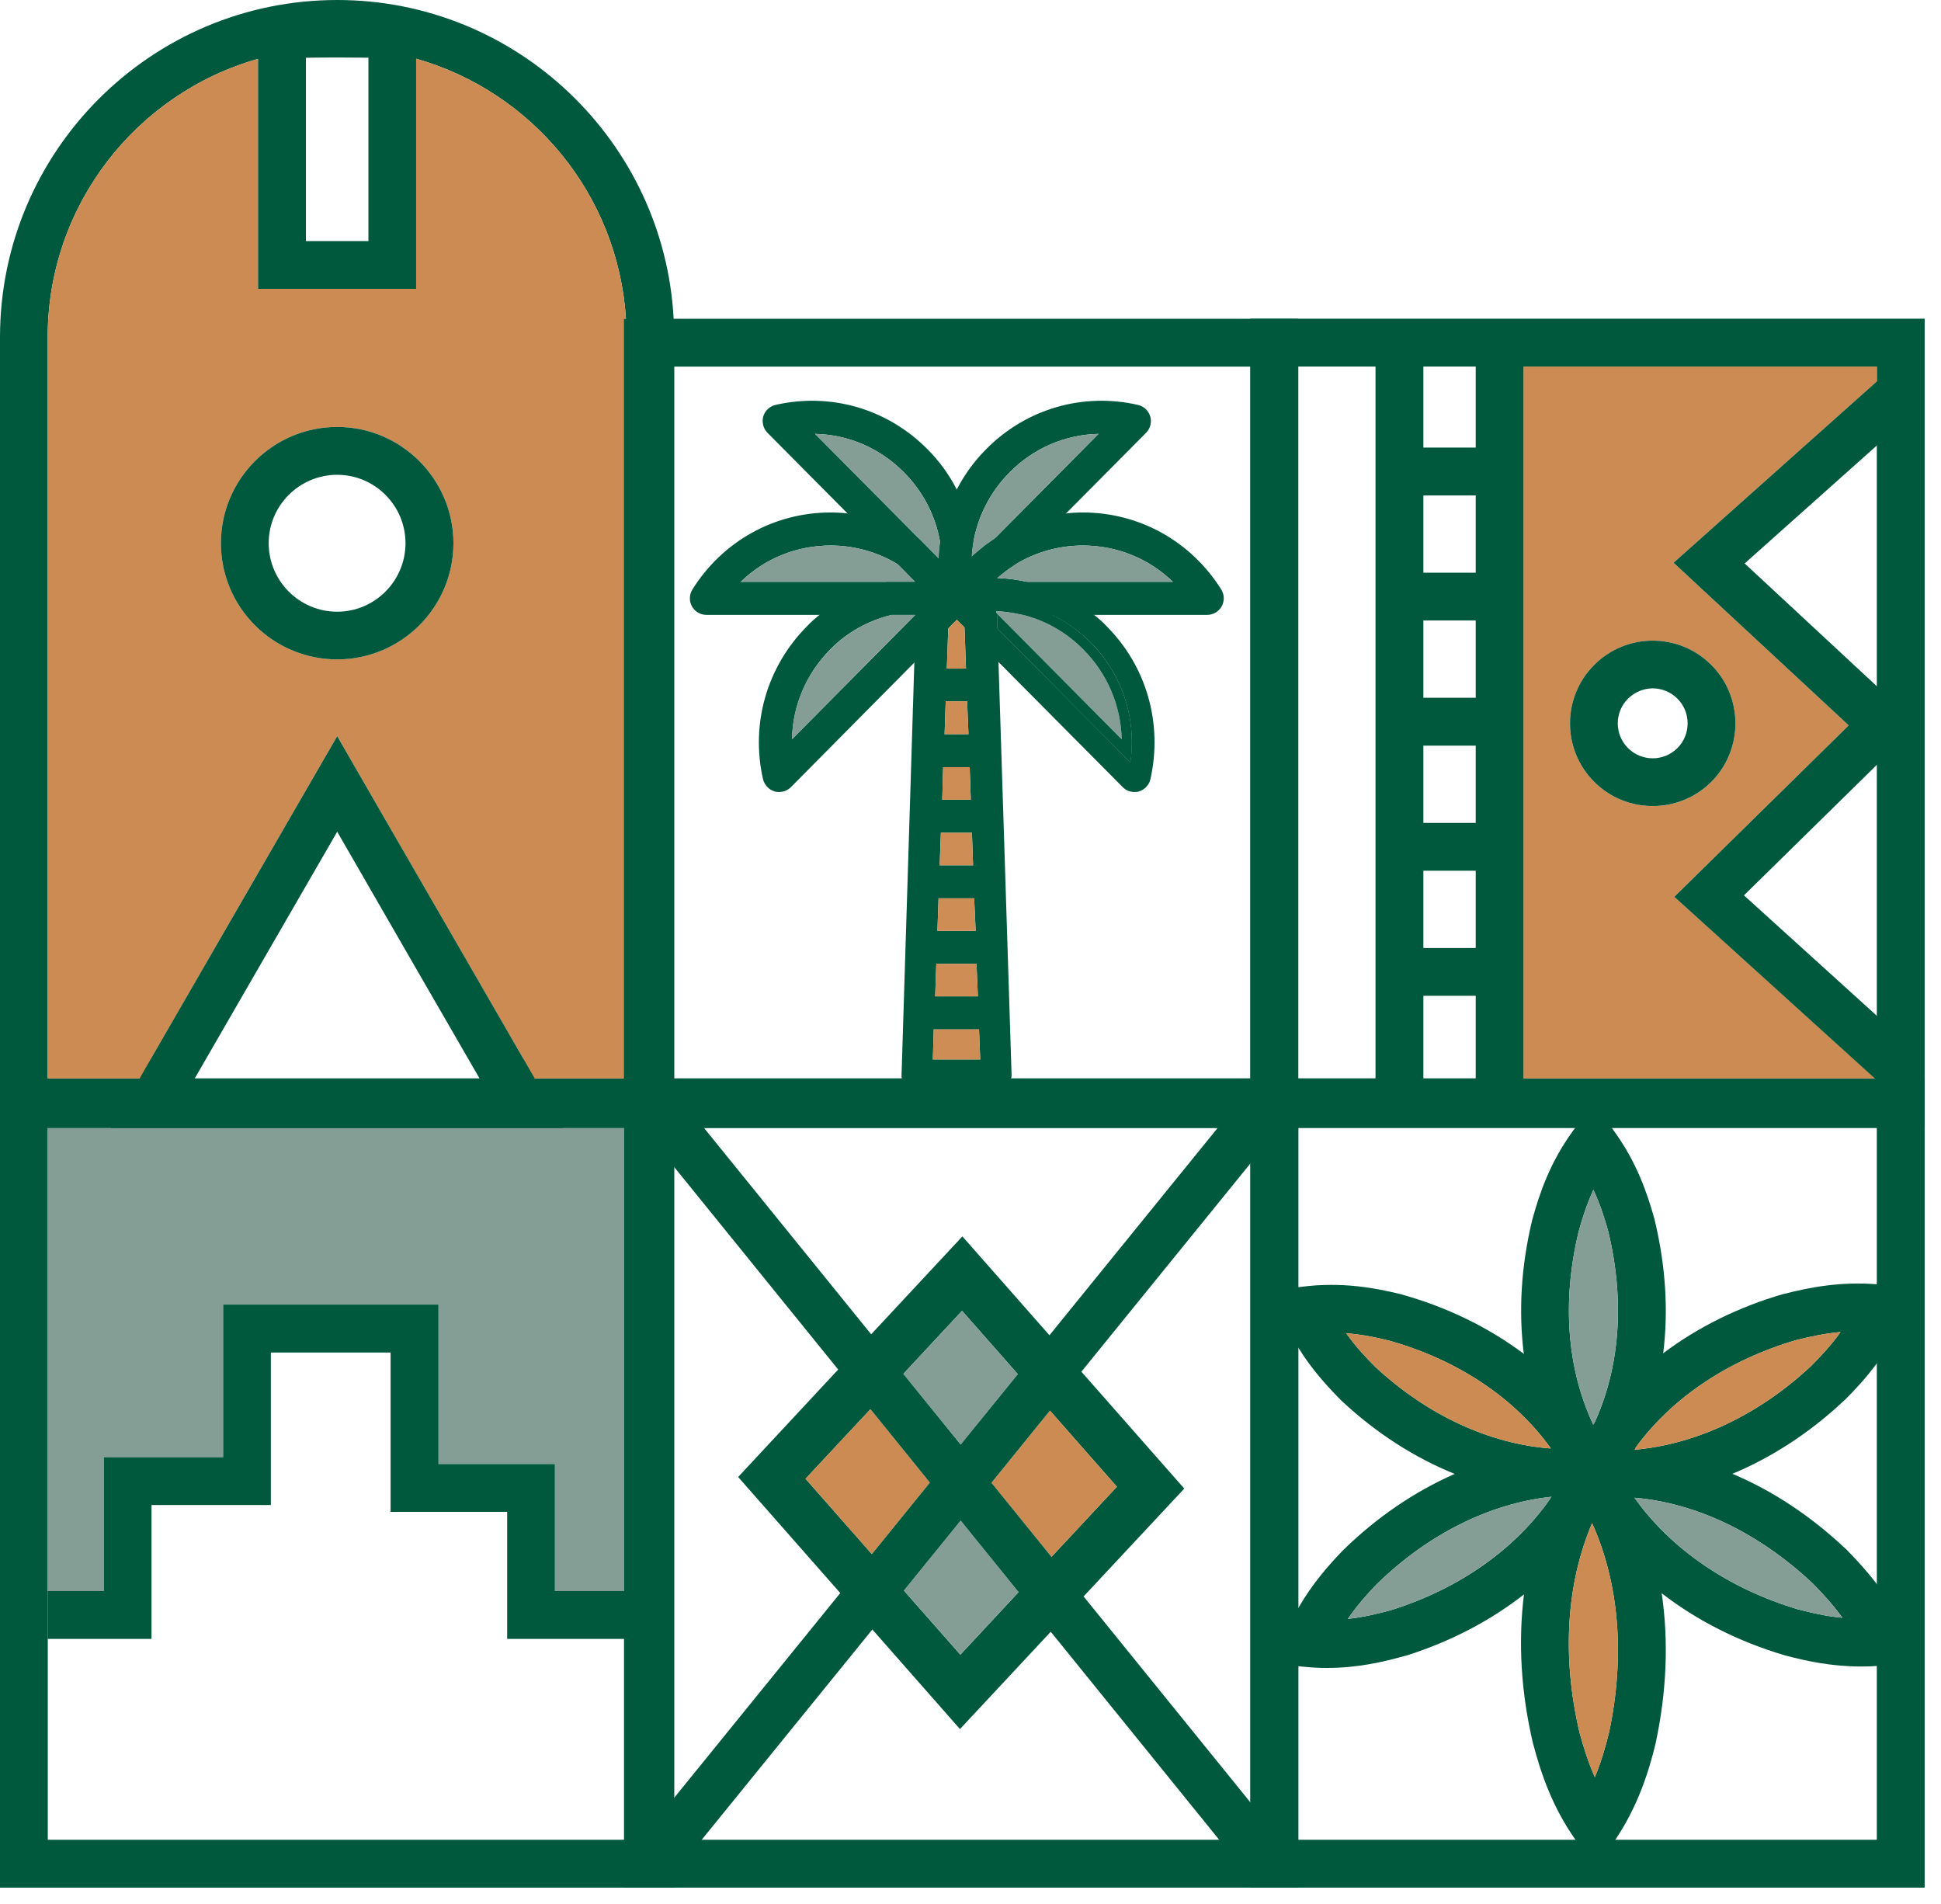 <svg width="104" height="102" viewBox="0 0 104 102" fill="none" xmlns="http://www.w3.org/2000/svg">
<path d="M52.301 32.234C52.25 32.234 52.207 32.242 52.159 32.246L52.043 32.268C52.082 32.259 52.129 32.255 52.168 32.255C52.211 32.246 52.25 32.242 52.297 32.242C52.362 32.229 52.431 32.221 52.495 32.221C52.431 32.216 52.366 32.221 52.301 32.234ZM60.571 40.861L53.439 33.677L52.879 33.1L52.87 33.095L52.543 32.764H52.534L52.185 32.41L52.043 32.268C52.082 32.259 52.129 32.255 52.168 32.255C52.211 32.246 52.25 32.242 52.297 32.242C52.362 32.229 52.431 32.221 52.495 32.221C52.508 32.216 52.521 32.216 52.534 32.216C52.672 32.203 52.806 32.195 52.935 32.195C53 32.191 53.064 32.191 53.129 32.191C53.263 32.191 53.4 32.195 53.534 32.203C53.646 32.208 53.754 32.216 53.866 32.229C53.986 32.234 54.107 32.255 54.228 32.272C54.31 32.281 54.396 32.294 54.478 32.311C54.568 32.324 54.654 32.346 54.745 32.371C54.758 32.371 54.775 32.371 54.788 32.376C55.34 32.505 55.874 32.695 56.387 32.94C57.136 33.307 57.83 33.798 58.438 34.41C60.14 36.125 60.911 38.495 60.571 40.861ZM58.912 33.94C58.541 33.565 58.141 33.229 57.714 32.94C57.421 32.733 57.106 32.553 56.788 32.389C56.193 32.087 55.564 31.859 54.917 31.721H54.9C54.607 31.648 54.31 31.596 54.017 31.57C53.896 31.557 53.784 31.544 53.659 31.54C53.396 31.518 53.129 31.518 52.866 31.527C52.776 31.527 52.689 31.531 52.608 31.54C52.47 31.544 52.34 31.557 52.211 31.57H52.207C52.185 31.57 52.159 31.579 52.142 31.579C52.129 31.579 52.116 31.583 52.103 31.583H52.095C52.043 31.587 51.987 31.596 51.927 31.609C51.81 31.622 51.694 31.639 51.578 31.669C51.487 31.682 51.397 31.699 51.306 31.721C51.302 31.725 51.297 31.725 51.289 31.725C51.28 31.725 51.276 31.725 51.267 31.729H51.263C51.228 31.742 51.207 31.76 51.177 31.777C51.16 31.781 51.138 31.803 51.121 31.816C51.108 31.833 51.095 31.854 51.082 31.872C51.047 31.932 51.03 31.997 51.03 32.061C51.03 32.087 51.035 32.113 51.043 32.13C51.043 32.143 51.047 32.165 51.056 32.178C51.056 32.182 51.056 32.182 51.065 32.191L51.069 32.195C51.073 32.229 51.095 32.255 51.121 32.281C51.125 32.294 51.134 32.298 51.147 32.307L51.638 32.798V32.802L51.715 32.88L52.224 33.397L52.905 34.078L53.474 34.651L60.549 41.783C60.61 41.848 60.7 41.878 60.782 41.878C60.817 41.878 60.847 41.878 60.873 41.869C60.993 41.835 61.084 41.736 61.105 41.619C61.739 38.831 60.92 35.957 58.912 33.94ZM52.301 32.234C52.25 32.234 52.207 32.242 52.159 32.246L52.043 32.268C52.082 32.259 52.129 32.255 52.168 32.255C52.211 32.246 52.25 32.242 52.297 32.242C52.362 32.229 52.431 32.221 52.495 32.221C52.431 32.216 52.366 32.221 52.301 32.234Z" fill="#00593D"/>
<path d="M60.567 40.856L53.435 33.677L53.422 32.974C53.422 32.931 53.422 32.897 53.405 32.854L53.284 32.746H53.374C53.59 32.746 53.801 32.759 54.029 32.793C54.245 32.824 54.46 32.854 54.672 32.914C54.706 32.914 54.736 32.931 54.766 32.931C54.797 32.944 54.84 32.944 54.874 32.944H56.382C57.132 33.31 57.835 33.802 58.447 34.409C60.14 36.12 60.92 38.49 60.567 40.856ZM59.3 33.556C59.089 33.328 58.856 33.13 58.627 32.944C58.386 32.746 58.141 32.561 57.882 32.393C57.481 32.134 57.072 31.906 56.658 31.725C56.124 31.479 55.559 31.294 54.995 31.173C54.491 31.052 53.956 30.988 53.435 30.975H53.422C53.159 30.958 52.901 30.958 52.629 30.975H52.612C52.444 30.988 52.263 31.005 52.09 31.018C51.94 31.052 51.784 31.065 51.634 31.096C51.603 31.096 51.573 31.113 51.556 31.113H51.543C51.526 31.113 51.513 31.113 51.483 31.126C51.405 31.143 51.315 31.156 51.237 31.173C51.207 31.173 51.19 31.186 51.16 31.186C51.117 31.203 51.082 31.221 51.039 31.233H51.022C50.979 31.251 50.931 31.281 50.901 31.311C50.81 31.358 50.75 31.419 50.685 31.479C50.655 31.522 50.642 31.557 50.612 31.587C50.612 31.6 50.595 31.63 50.582 31.647C50.565 31.677 50.565 31.69 50.552 31.725C50.535 31.738 50.517 31.785 50.517 31.815C50.517 31.815 50.505 31.828 50.505 31.858C50.505 31.875 50.487 31.906 50.487 31.923V32.194C50.487 32.194 50.487 32.212 50.505 32.229C50.505 32.242 50.505 32.272 50.517 32.302C50.517 32.319 50.517 32.332 50.535 32.349C50.535 32.362 50.552 32.38 50.552 32.393V32.41C50.565 32.44 50.595 32.487 50.612 32.518C50.612 32.531 50.625 32.531 50.625 32.531C50.625 32.548 50.642 32.561 50.642 32.561C50.642 32.578 50.642 32.578 50.655 32.578C50.685 32.608 50.703 32.638 50.733 32.668C50.75 32.699 50.763 32.699 50.78 32.716C50.793 32.733 50.793 32.746 50.823 32.759L52.263 34.198V34.211L52.931 34.883L53.499 35.465L60.157 42.17C60.325 42.338 60.536 42.429 60.782 42.429C60.873 42.429 60.95 42.429 61.028 42.399C61.334 42.308 61.575 42.045 61.64 41.744C62.308 38.762 61.437 35.706 59.3 33.556Z" fill="#00593D"/>
<path d="M48.923 29.32C48.919 29.316 48.91 29.303 48.897 29.295L47.669 28.054L42.425 22.77C44.778 22.43 47.126 23.21 48.828 24.916C49.647 25.748 50.263 26.739 50.63 27.829C50.759 28.217 50.858 28.618 50.927 29.032C50.918 29.036 50.927 29.036 50.927 29.036C50.858 29.514 50.824 29.993 50.841 30.471C50.841 30.583 50.841 30.691 50.849 30.803C50.858 30.924 50.871 31.049 50.88 31.169V31.191C50.88 31.208 50.888 31.225 50.888 31.247C50.888 31.264 50.892 31.285 50.892 31.307L50.841 31.255C50.837 31.247 50.841 31.247 50.841 31.247L50.767 31.169H50.759L50.294 30.7L48.923 29.32ZM51.599 29.036C51.599 29.019 51.599 29.006 51.591 28.984C51.522 28.523 51.41 28.075 51.263 27.636C51.181 27.377 51.074 27.119 50.957 26.873C50.565 25.977 50.005 25.154 49.294 24.447C47.29 22.421 44.441 21.598 41.671 22.232C41.554 22.253 41.455 22.344 41.425 22.469C41.395 22.585 41.425 22.706 41.507 22.796L46.32 27.648H46.329L47.109 28.437L48.479 29.82L49.824 31.169L50.268 31.617V31.622L50.367 31.716H50.371L50.406 31.751V31.76L50.5 31.854H50.509L50.656 32.01L50.931 32.29C50.992 32.35 51.082 32.389 51.164 32.389C51.185 32.389 51.203 32.389 51.224 32.384C51.237 32.384 51.25 32.38 51.263 32.38V32.371H51.272C51.272 32.38 51.276 32.371 51.276 32.371C51.302 32.363 51.328 32.35 51.354 32.333C51.371 32.311 51.392 32.298 51.405 32.281C51.422 32.259 51.444 32.234 51.457 32.208L51.461 32.203C51.474 32.182 51.483 32.152 51.487 32.126C51.487 32.117 51.487 32.117 51.496 32.113C51.496 32.1 51.496 32.087 51.5 32.074V32.053C51.522 31.971 51.539 31.884 51.56 31.794C51.565 31.76 51.573 31.712 51.578 31.665C51.586 31.639 51.586 31.617 51.591 31.587C51.599 31.557 51.599 31.518 51.591 31.484C51.578 31.415 51.573 31.337 51.565 31.264C51.56 31.255 51.56 31.247 51.565 31.234C51.56 31.221 51.552 31.208 51.56 31.195C51.56 31.195 51.552 31.191 51.56 31.191C51.552 31.165 51.547 31.139 51.552 31.113C51.522 30.872 51.509 30.635 51.509 30.393C51.496 29.963 51.526 29.523 51.591 29.088C51.591 29.071 51.599 29.058 51.599 29.036Z" fill="#00593D"/>
<path d="M43.674 23.244C45.45 23.283 47.139 23.998 48.432 25.304C49.453 26.33 50.121 27.609 50.371 29.032C50.362 29.04 50.371 29.044 50.371 29.044C50.328 29.333 50.302 29.626 50.293 29.915L49.319 28.932L43.674 23.244ZM52.133 31.397C52.116 31.272 52.103 31.152 52.09 31.027C52.069 30.893 52.064 30.751 52.064 30.609C52.064 30.609 52.056 30.6 52.056 30.596C52.064 30.596 52.064 30.596 52.064 30.587C52.043 30.337 52.043 30.079 52.069 29.82V29.807C52.077 29.704 52.082 29.6 52.09 29.488C52.103 29.385 52.116 29.281 52.133 29.174C52.133 29.152 52.133 29.135 52.142 29.109C52.155 29.04 52.155 28.971 52.133 28.902C52.077 28.54 52 28.183 51.896 27.842C51.806 27.515 51.694 27.191 51.565 26.872C51.474 26.653 51.371 26.433 51.263 26.226C50.853 25.425 50.332 24.701 49.686 24.059C47.548 21.9 44.506 21.016 41.55 21.693C41.235 21.77 40.985 22.003 40.895 22.313C40.813 22.624 40.895 22.951 41.119 23.184L45.411 27.506L46.057 28.161L46.992 29.1L48.134 30.251L49.039 31.169H49.048L49.591 31.716L49.849 31.979L50.237 32.371L50.255 32.388L50.311 32.44L50.539 32.673C50.599 32.733 50.668 32.785 50.746 32.824C50.772 32.841 50.797 32.854 50.832 32.867C50.875 32.888 50.927 32.906 50.978 32.914C51.043 32.931 51.103 32.94 51.164 32.94C51.211 32.94 51.25 32.931 51.289 32.931H51.293C51.293 32.931 51.302 32.931 51.302 32.927C51.302 32.927 51.306 32.931 51.315 32.927C51.345 32.918 51.379 32.914 51.409 32.901C51.483 32.88 51.552 32.849 51.616 32.811L51.638 32.828L51.629 32.802H51.638V32.798C51.664 32.785 51.677 32.772 51.694 32.75H51.703C51.72 32.737 51.741 32.724 51.758 32.707L51.793 32.673C51.832 32.634 51.862 32.604 51.888 32.556C51.896 32.552 51.896 32.544 51.901 32.539C51.926 32.505 51.948 32.466 51.961 32.431C51.961 32.423 51.965 32.423 51.965 32.414C51.991 32.371 52.004 32.319 52.017 32.268C52.017 32.259 52.026 32.255 52.026 32.251C52.026 32.242 52.026 32.233 52.03 32.229V32.207C52.039 32.19 52.043 32.169 52.043 32.151C52.082 32.001 52.108 31.841 52.133 31.673C52.142 31.639 52.142 31.608 52.142 31.578C52.146 31.557 52.146 31.544 52.146 31.526V31.514C52.146 31.475 52.142 31.44 52.133 31.397Z" fill="#00593D"/>
<path d="M38.477 31.716C39.895 29.799 42.11 28.674 44.506 28.674C45.359 28.674 46.199 28.816 46.992 29.1C47.509 29.281 48.005 29.523 48.479 29.82L49.823 31.169L50.267 31.613V31.621L50.366 31.716H38.477ZM51.474 31.923C51.461 31.893 51.444 31.863 51.422 31.841C51.418 31.832 51.409 31.82 51.405 31.815L50.84 31.251C50.836 31.246 50.84 31.246 50.84 31.246L50.763 31.169H50.758L50.293 30.699L48.923 29.32C48.918 29.316 48.91 29.303 48.897 29.294C48.884 29.281 48.871 29.277 48.867 29.268C48.311 28.924 47.72 28.635 47.108 28.437C46.768 28.312 46.41 28.221 46.057 28.157C45.544 28.058 45.027 28.006 44.506 28.006C41.67 28.006 39.072 29.45 37.559 31.871C37.499 31.975 37.49 32.104 37.55 32.216C37.611 32.319 37.723 32.388 37.843 32.388H51.163C51.185 32.388 51.202 32.388 51.224 32.384C51.237 32.384 51.25 32.376 51.263 32.376H51.267V32.371C51.267 32.376 51.276 32.371 51.276 32.371C51.301 32.367 51.327 32.35 51.353 32.332C51.375 32.319 51.392 32.306 51.405 32.285V32.281C51.431 32.259 51.448 32.233 51.456 32.207L51.461 32.203C51.469 32.19 51.469 32.181 51.474 32.177C51.487 32.156 51.495 32.138 51.495 32.117V32.113C51.495 32.1 51.495 32.087 51.499 32.074V32.057C51.499 32.009 51.495 31.962 51.474 31.923Z" fill="#00593D"/>
<path d="M39.688 31.17C40.972 29.924 42.679 29.226 44.506 29.226C45.79 29.226 47.044 29.579 48.135 30.252L49.039 31.17H39.688ZM51.987 31.73C51.987 31.726 51.978 31.721 51.978 31.713C51.965 31.674 51.948 31.639 51.927 31.609C51.883 31.527 51.823 31.454 51.759 31.398L51.603 31.239L51.56 31.195C51.56 31.195 51.552 31.187 51.56 31.187H51.552L51.487 31.127L51.172 30.803L50.836 30.467L50.293 29.916L49.319 28.933C49.268 28.881 49.216 28.843 49.164 28.812C48.686 28.506 48.186 28.257 47.669 28.054C47.23 27.882 46.786 27.748 46.329 27.649H46.32C46.019 27.584 45.713 27.533 45.411 27.507C45.114 27.468 44.808 27.455 44.506 27.455C41.477 27.455 38.71 29.002 37.098 31.583C36.93 31.855 36.917 32.195 37.073 32.48C37.228 32.76 37.521 32.941 37.844 32.941H51.164C51.203 32.941 51.224 32.941 51.263 32.928C51.267 32.932 51.276 32.932 51.289 32.932H51.293C51.293 32.932 51.302 32.932 51.302 32.928C51.302 32.928 51.306 32.932 51.315 32.928C51.345 32.919 51.379 32.915 51.41 32.902C51.483 32.88 51.552 32.85 51.616 32.812C51.625 32.812 51.629 32.812 51.629 32.803H51.638V32.799C51.664 32.786 51.677 32.773 51.694 32.751H51.703C51.72 32.738 51.741 32.725 51.759 32.708L51.793 32.674C51.832 32.635 51.862 32.605 51.888 32.557C51.897 32.553 51.896 32.544 51.901 32.54C51.927 32.505 51.948 32.467 51.961 32.428C51.961 32.424 51.965 32.424 51.965 32.415C51.991 32.372 52.004 32.32 52.017 32.269C52.017 32.264 52.026 32.256 52.026 32.247C52.026 32.243 52.026 32.234 52.03 32.23V32.208C52.039 32.182 52.039 32.165 52.039 32.144C52.056 32.01 52.039 31.868 51.987 31.73Z" fill="#00593D"/>
<path d="M49.617 33.139L49.052 33.716L41.955 40.856C41.618 38.495 42.394 36.125 44.088 34.414C44.691 33.806 45.389 33.306 46.148 32.94C46.643 32.699 47.16 32.514 47.703 32.389H50.362L50.31 32.44L49.823 32.94L49.617 33.139ZM51.474 31.923C51.461 31.893 51.444 31.863 51.426 31.841C51.405 31.816 51.383 31.794 51.358 31.777C51.336 31.755 51.301 31.742 51.267 31.734H51.263C51.237 31.725 51.211 31.721 51.185 31.721H47.664C47.639 31.721 47.613 31.721 47.591 31.725C46.953 31.872 46.342 32.091 45.76 32.389C45.437 32.544 45.118 32.733 44.82 32.94C44.389 33.229 43.989 33.565 43.614 33.94C41.61 35.957 40.791 38.831 41.416 41.619C41.45 41.74 41.532 41.834 41.649 41.865C41.683 41.882 41.713 41.882 41.748 41.882C41.83 41.882 41.916 41.847 41.98 41.783L49.022 34.69L49.591 34.117L50.267 33.436L50.758 32.94L50.883 32.815L50.892 32.798C50.892 32.798 50.892 32.802 50.901 32.798L51.245 32.449L51.267 32.427L51.306 32.384L51.405 32.285V32.281C51.431 32.259 51.448 32.233 51.457 32.208C51.469 32.195 51.469 32.19 51.474 32.178C51.482 32.165 51.487 32.143 51.487 32.126C51.495 32.126 51.495 32.126 51.495 32.117V32.113C51.495 32.1 51.495 32.087 51.5 32.074V32.053C51.5 32.009 51.495 31.962 51.474 31.923Z" fill="#00593D"/>
<path d="M49.039 32.944L42.437 39.602C42.472 37.818 43.187 36.107 44.484 34.793C45.385 33.875 46.518 33.25 47.768 32.944H49.039ZM51.987 31.737V31.707C51.969 31.677 51.952 31.647 51.926 31.599C51.879 31.522 51.819 31.449 51.754 31.401C51.694 31.341 51.633 31.294 51.573 31.263L51.556 31.25C51.543 31.25 51.526 31.25 51.526 31.233H51.482C51.405 31.19 51.314 31.173 51.237 31.173H47.664C47.587 31.173 47.526 31.173 47.466 31.19C46.928 31.311 46.393 31.479 45.889 31.72C45.462 31.905 45.049 32.121 44.657 32.397C44.394 32.565 44.152 32.746 43.907 32.944C43.678 33.129 43.446 33.328 43.234 33.556C41.097 35.711 40.209 38.761 40.882 41.743C40.959 42.045 41.188 42.308 41.507 42.398C41.584 42.429 41.662 42.429 41.752 42.429C41.98 42.429 42.209 42.338 42.377 42.17L48.992 35.495L49.556 34.913L50.228 34.241L50.246 34.228L50.81 33.664L51.267 33.203L51.314 33.159L51.556 32.914L51.633 32.823H51.651L51.711 32.763L51.754 32.703L51.788 32.668C51.831 32.638 51.862 32.608 51.892 32.565C51.892 32.547 51.892 32.547 51.909 32.53C51.926 32.5 51.952 32.47 51.952 32.427C51.952 32.427 51.969 32.427 51.969 32.41C51.987 32.362 51.999 32.319 52.017 32.272C52.017 32.259 52.03 32.259 52.03 32.242V32.134C52.06 31.996 52.03 31.858 51.987 31.737Z" fill="#00593D"/>
<path d="M54.861 28.049L53.637 29.282C53.538 29.346 53.439 29.411 53.344 29.488C53.254 29.549 53.167 29.613 53.086 29.678C53.051 29.691 53.021 29.717 52.995 29.747C52.827 29.876 52.663 30.014 52.508 30.156C52.426 30.234 52.34 30.316 52.258 30.402C52.185 30.467 52.12 30.536 52.064 30.609C51.961 30.712 51.862 30.816 51.771 30.923C51.728 30.975 51.676 31.04 51.629 31.1C51.603 31.13 51.577 31.156 51.56 31.191H51.551C51.547 31.16 51.547 31.139 51.547 31.113C51.513 30.872 51.5 30.639 51.5 30.402C51.487 29.962 51.521 29.523 51.59 29.088C51.59 29.07 51.599 29.058 51.599 29.036C51.664 28.631 51.758 28.23 51.896 27.842C52.258 26.756 52.87 25.757 53.706 24.916C55.137 23.477 57.041 22.693 59.015 22.693C59.377 22.693 59.739 22.719 60.101 22.77L54.861 28.049ZM61.105 22.469C61.066 22.348 60.976 22.258 60.855 22.227C58.089 21.594 55.24 22.421 53.232 24.447C52.521 25.162 51.961 25.981 51.564 26.873C51.448 27.118 51.345 27.377 51.263 27.636C51.108 28.088 50.996 28.562 50.927 29.032C50.918 29.036 50.927 29.036 50.927 29.036C50.849 29.51 50.823 29.988 50.836 30.467C50.836 30.574 50.84 30.686 50.849 30.799C50.858 30.923 50.866 31.048 50.879 31.169V31.191C50.879 31.208 50.879 31.229 50.888 31.247C50.888 31.268 50.897 31.285 50.897 31.303C50.914 31.441 50.931 31.583 50.957 31.716C50.957 31.742 50.965 31.772 50.97 31.794C50.991 31.906 51.009 32.014 51.039 32.126L51.043 32.13C51.043 32.143 51.047 32.164 51.056 32.177L51.06 32.182C51.06 32.195 51.069 32.208 51.078 32.221C51.086 32.242 51.099 32.259 51.121 32.281C51.129 32.294 51.133 32.298 51.146 32.307C51.177 32.337 51.22 32.358 51.263 32.371H51.267C51.267 32.376 51.276 32.371 51.276 32.371C51.289 32.376 51.293 32.384 51.31 32.384C51.327 32.389 51.345 32.389 51.366 32.389C51.383 32.389 51.409 32.384 51.435 32.376C51.448 32.376 51.457 32.371 51.47 32.371C51.539 32.35 51.603 32.298 51.642 32.229C51.702 32.139 51.758 32.048 51.823 31.958C51.875 31.88 51.926 31.807 51.987 31.734C52.026 31.682 52.056 31.634 52.094 31.583H52.103C52.107 31.57 52.12 31.553 52.133 31.54C52.133 31.531 52.142 31.531 52.146 31.522V31.518C52.232 31.415 52.314 31.311 52.405 31.212C52.478 31.13 52.556 31.053 52.633 30.975C52.65 30.949 52.676 30.923 52.698 30.906C52.793 30.794 52.896 30.699 53.008 30.609C53.111 30.518 53.219 30.419 53.331 30.337C53.547 30.148 53.775 29.988 54.012 29.837C54.038 29.825 54.059 29.812 54.072 29.794L55.434 28.424L56.197 27.648L61.015 22.796C61.105 22.706 61.14 22.585 61.105 22.469Z" fill="#00593D"/>
<path d="M53.284 28.863C53.176 28.937 53.064 29.006 52.961 29.083C52.853 29.152 52.749 29.23 52.65 29.316C52.547 29.398 52.443 29.484 52.349 29.566C52.249 29.643 52.159 29.73 52.068 29.811V29.82C52.064 29.82 52.064 29.82 52.056 29.824V29.82C52.064 29.708 52.077 29.6 52.09 29.488C52.103 29.385 52.116 29.281 52.133 29.174C52.133 29.152 52.133 29.135 52.142 29.109C52.379 27.687 53.051 26.355 54.098 25.304C55.378 24.011 57.063 23.283 58.86 23.244L53.318 28.829L53.284 28.863ZM61.631 22.313C61.544 22.003 61.295 21.77 60.976 21.693C58.024 21.016 54.981 21.9 52.844 24.059C52.198 24.705 51.668 25.442 51.263 26.226C51.155 26.442 51.047 26.653 50.957 26.872C50.832 27.183 50.72 27.502 50.629 27.829C50.513 28.221 50.422 28.626 50.371 29.032C50.362 29.036 50.371 29.044 50.371 29.044C50.328 29.333 50.302 29.626 50.293 29.915C50.272 30.173 50.272 30.441 50.293 30.699C50.302 30.854 50.306 31.009 50.328 31.169C50.34 31.285 50.353 31.406 50.371 31.526C50.379 31.587 50.392 31.656 50.396 31.716C50.396 31.729 50.401 31.746 50.401 31.751V31.759C50.431 31.893 50.453 32.026 50.483 32.156C50.487 32.19 50.491 32.216 50.5 32.246C50.504 32.268 50.504 32.281 50.513 32.298C50.521 32.319 50.526 32.332 50.534 32.35C50.539 32.362 50.543 32.38 50.543 32.388L50.552 32.397V32.401C50.573 32.44 50.59 32.479 50.616 32.518C50.616 32.526 50.625 32.531 50.629 32.539C50.629 32.544 50.633 32.556 50.642 32.565C50.651 32.569 50.651 32.569 50.655 32.578C50.681 32.608 50.707 32.643 50.741 32.673C50.754 32.694 50.763 32.707 50.784 32.72C50.797 32.733 50.814 32.746 50.836 32.759C50.853 32.772 50.875 32.785 50.892 32.798H50.901C50.926 32.815 50.957 32.837 50.983 32.841C51.043 32.875 51.099 32.893 51.159 32.906C51.172 32.914 51.189 32.918 51.207 32.918C51.224 32.927 51.245 32.927 51.263 32.927C51.267 32.931 51.276 32.931 51.288 32.931H51.297C51.314 32.94 51.34 32.94 51.366 32.94C51.379 32.94 51.392 32.94 51.396 32.931C51.448 32.94 51.5 32.931 51.547 32.918L51.551 32.914H51.56C51.577 32.906 51.599 32.906 51.616 32.901C51.65 32.893 51.676 32.88 51.702 32.867C51.732 32.854 51.758 32.841 51.793 32.828H51.797C51.922 32.75 52.03 32.647 52.107 32.518C52.133 32.479 52.155 32.449 52.185 32.41C52.198 32.38 52.219 32.35 52.245 32.319C52.258 32.294 52.275 32.268 52.297 32.242L52.301 32.233C52.379 32.113 52.469 31.988 52.568 31.876C52.663 31.751 52.762 31.634 52.866 31.526C53.038 31.333 53.228 31.143 53.426 30.975L53.434 30.971C53.71 30.725 54.003 30.497 54.309 30.303C54.335 30.277 54.37 30.264 54.395 30.247C54.4 30.238 54.417 30.234 54.421 30.225C54.434 30.208 54.452 30.195 54.469 30.182L55.537 29.096C55.546 29.096 55.546 29.087 55.546 29.087L56.477 28.152L57.119 27.506L61.411 23.184C61.635 22.951 61.721 22.624 61.631 22.313Z" fill="#00593D"/>
<path d="M54.9 31.716C54.607 31.651 54.31 31.604 54.017 31.57C53.896 31.557 53.784 31.544 53.659 31.54C53.396 31.518 53.129 31.518 52.866 31.522C52.776 31.522 52.689 31.531 52.608 31.54C52.47 31.544 52.34 31.557 52.211 31.57H52.207C52.185 31.57 52.159 31.574 52.142 31.574C52.129 31.574 52.116 31.583 52.103 31.583H52.095C52.108 31.57 52.12 31.552 52.133 31.54C52.133 31.531 52.142 31.531 52.146 31.522V31.518C52.168 31.492 52.185 31.466 52.207 31.449C52.271 31.371 52.336 31.29 52.405 31.212C52.478 31.13 52.547 31.052 52.62 30.975C52.646 30.949 52.672 30.923 52.698 30.906C52.715 30.88 52.737 30.859 52.754 30.837C52.814 30.781 52.879 30.725 52.944 30.665C53.013 30.596 53.09 30.531 53.168 30.471C53.219 30.419 53.271 30.376 53.331 30.337C53.551 30.148 53.775 29.988 54.017 29.837C54.491 29.536 55.003 29.281 55.538 29.096C55.546 29.096 55.546 29.087 55.546 29.087C56.326 28.816 57.167 28.674 58.024 28.674C60.42 28.674 62.631 29.799 64.053 31.716H54.9ZM64.971 31.871C63.458 29.45 60.864 28.006 58.024 28.006C57.503 28.006 56.977 28.058 56.477 28.152C56.128 28.217 55.779 28.308 55.443 28.419C55.443 28.424 55.443 28.424 55.434 28.424C54.801 28.631 54.202 28.924 53.642 29.281C53.534 29.346 53.439 29.411 53.344 29.488C53.254 29.549 53.168 29.613 53.086 29.678C53.077 29.678 53.073 29.678 53.064 29.682C53.047 29.704 53.026 29.717 53.008 29.734C53 29.734 52.995 29.734 52.995 29.747C52.827 29.876 52.663 30.014 52.508 30.156C52.426 30.234 52.34 30.316 52.258 30.402C52.194 30.458 52.129 30.523 52.065 30.587C52.065 30.596 52.065 30.596 52.056 30.596C51.961 30.703 51.862 30.816 51.772 30.923C51.728 30.975 51.677 31.04 51.629 31.1C51.603 31.13 51.578 31.156 51.56 31.19C51.552 31.19 51.56 31.195 51.56 31.195C51.539 31.208 51.535 31.221 51.526 31.233L51.522 31.242C51.418 31.371 51.319 31.505 51.237 31.647C51.211 31.664 51.198 31.695 51.185 31.716C51.172 31.738 51.16 31.755 51.147 31.776C51.121 31.807 51.099 31.841 51.082 31.871C51.047 31.932 51.03 31.996 51.03 32.061C51.03 32.078 51.03 32.104 51.035 32.126L51.043 32.13C51.043 32.143 51.047 32.164 51.056 32.177C51.056 32.181 51.056 32.181 51.06 32.19C51.06 32.203 51.069 32.207 51.078 32.22C51.078 32.229 51.082 32.242 51.086 32.246C51.095 32.259 51.108 32.272 51.121 32.281C51.125 32.294 51.134 32.298 51.147 32.306C51.177 32.337 51.216 32.358 51.263 32.371V32.376H51.267C51.276 32.376 51.297 32.384 51.306 32.384C51.328 32.388 51.345 32.388 51.366 32.388C51.384 32.388 51.41 32.384 51.435 32.376C51.448 32.376 51.457 32.371 51.47 32.371C51.651 32.324 51.832 32.294 52.017 32.268H52.043L52.159 32.246C52.207 32.242 52.25 32.233 52.301 32.233C52.379 32.22 52.457 32.216 52.534 32.216C52.672 32.203 52.806 32.194 52.935 32.194C53 32.19 53.064 32.19 53.129 32.19C53.267 32.19 53.4 32.194 53.534 32.203C53.646 32.207 53.758 32.216 53.866 32.229C53.986 32.233 54.107 32.255 54.228 32.272C54.31 32.281 54.396 32.294 54.478 32.311C54.568 32.324 54.654 32.345 54.745 32.371C54.758 32.371 54.775 32.371 54.788 32.376C54.814 32.384 54.84 32.388 54.865 32.388H64.686C64.807 32.388 64.919 32.319 64.975 32.216C65.035 32.104 65.035 31.975 64.971 31.871ZM52.146 31.518C52.168 31.492 52.185 31.466 52.207 31.449C52.185 31.466 52.172 31.492 52.146 31.509V31.518Z" fill="#00593D"/>
<path d="M54.964 31.17C54.46 31.062 53.934 30.997 53.426 30.976H53.413L53.421 30.967C53.697 30.726 54.003 30.493 54.313 30.303C54.335 30.278 54.369 30.265 54.395 30.247C54.404 30.239 54.412 30.235 54.421 30.226C55.494 29.579 56.731 29.226 58.024 29.226C59.855 29.226 61.557 29.924 62.846 31.17H54.964ZM65.436 31.583C63.819 29.002 61.049 27.455 58.024 27.455C57.722 27.455 57.416 27.468 57.123 27.507C56.813 27.533 56.502 27.584 56.196 27.649C55.74 27.748 55.287 27.882 54.861 28.05C54.322 28.257 53.809 28.52 53.318 28.83C53.197 28.912 53.077 28.994 52.96 29.084C52.852 29.153 52.749 29.23 52.65 29.317C52.547 29.399 52.443 29.485 52.348 29.567C52.249 29.64 52.159 29.722 52.068 29.808V29.812C52.068 29.812 52.064 29.812 52.055 29.821C51.861 30.002 51.68 30.196 51.508 30.394C51.508 30.394 51.499 30.394 51.499 30.403C51.383 30.532 51.267 30.666 51.172 30.803C51.068 30.92 50.978 31.04 50.892 31.17C50.887 31.17 50.887 31.178 50.879 31.183V31.187C50.87 31.208 50.849 31.23 50.84 31.247V31.256C50.84 31.256 50.831 31.256 50.831 31.26V31.269C50.78 31.338 50.728 31.411 50.681 31.489C50.655 31.519 50.638 31.549 50.616 31.583C50.616 31.583 50.616 31.592 50.607 31.592C50.603 31.609 50.59 31.631 50.577 31.652C50.564 31.674 50.56 31.691 50.551 31.721C50.538 31.743 50.525 31.777 50.513 31.812C50.513 31.82 50.508 31.833 50.508 31.855C50.5 31.881 50.495 31.902 50.487 31.924C50.487 31.971 50.478 32.01 50.478 32.053C50.478 32.075 50.478 32.087 50.487 32.105V32.169C50.487 32.178 50.487 32.182 50.495 32.191C50.495 32.195 50.495 32.208 50.5 32.221C50.5 32.247 50.508 32.273 50.513 32.299C50.517 32.32 50.525 32.333 50.53 32.355C50.538 32.363 50.547 32.376 50.547 32.389H50.551V32.402C50.569 32.441 50.59 32.48 50.616 32.519C50.616 32.527 50.62 32.531 50.629 32.54C50.629 32.544 50.638 32.557 50.642 32.566C50.65 32.57 50.65 32.57 50.655 32.579C50.681 32.609 50.706 32.643 50.741 32.674C50.749 32.695 50.762 32.708 50.784 32.721C50.797 32.734 50.819 32.747 50.836 32.76C50.853 32.773 50.874 32.786 50.892 32.799H50.9C50.926 32.816 50.961 32.837 50.982 32.842C51.042 32.876 51.099 32.893 51.159 32.906C51.202 32.919 51.254 32.928 51.301 32.928C51.301 32.928 51.305 32.932 51.314 32.928C51.34 32.932 51.37 32.932 51.396 32.932C51.448 32.932 51.499 32.928 51.551 32.915H51.56C51.577 32.906 51.598 32.906 51.616 32.902C51.65 32.893 51.68 32.889 51.715 32.88C51.754 32.867 51.797 32.863 51.835 32.855C52.068 32.812 52.297 32.786 52.533 32.764H52.542C52.611 32.76 52.676 32.751 52.74 32.751C52.921 32.738 53.102 32.738 53.288 32.747C53.318 32.738 53.344 32.747 53.37 32.747H53.374C53.594 32.747 53.809 32.764 54.025 32.799C54.244 32.829 54.46 32.867 54.675 32.915C54.705 32.919 54.736 32.932 54.77 32.932C54.8 32.941 54.835 32.941 54.865 32.941H64.686C65.009 32.941 65.306 32.76 65.461 32.48C65.617 32.195 65.604 31.855 65.436 31.583Z" fill="#00593D"/>
<path d="M51.267 32.427L51.25 32.44H51.284L51.267 32.427ZM51.267 32.427L51.25 32.44H51.284L51.267 32.427ZM51.267 32.427L51.25 32.44H51.284L51.267 32.427ZM49.496 54.572V54.555L49.526 53.96L49.543 53.396V53.379L49.603 51.625L49.634 51.056L49.647 50.431L49.677 49.867L49.741 48.126L49.754 47.561L49.784 46.919V46.906L49.802 46.354L49.862 44.614L49.875 44.049L49.909 43.39L49.922 42.842L49.983 41.101L50.013 40.55L50.03 39.878L50.043 39.33L50.12 37.572L50.138 37.038L50.151 36.366L50.181 35.814L50.228 34.241L50.241 34.228L50.258 33.448L50.276 33.19L50.595 32.944L50.745 32.823L50.823 32.763H50.84L51.189 32.487L51.25 32.44H51.297L51.693 32.746L51.711 32.763L51.788 32.823H51.801L51.831 32.853L52.215 33.142L52.228 33.401L52.258 34.198V34.211L52.305 35.814L52.336 36.366L52.353 37.038L52.366 37.572L52.443 39.33L52.461 39.878L52.473 40.55L52.504 41.101L52.564 42.842L52.581 43.39L52.611 44.062L52.624 44.614L52.689 46.354L52.702 46.906L52.732 47.574L52.749 48.126L52.809 49.867L52.84 50.418V50.431L52.857 51.073L52.887 51.638L52.947 53.379L52.965 53.943L52.99 54.585L53.008 55.137L53.085 57.304H49.405L49.478 55.137L49.496 54.572ZM53.559 54.848L53.529 53.637L53.452 51.332L53.404 50.125V50.112L53.344 47.85L53.297 46.6V46.583L53.236 44.355L53.193 43.071L53.115 40.856L53.085 39.541L53.008 37.344L52.965 36.012L52.93 34.883L52.9 34.073L52.87 33.095V32.991C52.87 32.914 52.827 32.823 52.749 32.763L52.732 32.746L52.245 32.319L52.167 32.259L52.154 32.242L52.047 32.151H52.03V32.134L51.818 31.953L51.724 31.875C51.681 31.828 51.616 31.798 51.556 31.798V31.785C51.525 31.768 51.482 31.768 51.452 31.768H51.086C51.051 31.768 51.008 31.768 50.978 31.785V31.798C50.918 31.798 50.853 31.828 50.81 31.875L50.655 32.013L50.487 32.151V32.164L50.241 32.38L50.215 32.392L49.741 32.806C49.694 32.836 49.664 32.884 49.647 32.944C49.634 32.974 49.616 33.004 49.616 33.035V33.142L49.586 34.12L49.556 34.913L49.526 36.047L49.478 37.296L49.418 39.572L49.375 40.826L49.31 43.101L49.267 44.325L49.19 46.63L49.16 47.802L49.082 50.142L49.052 51.319L48.974 53.684L48.944 54.813L48.854 57.627C48.841 57.671 48.854 57.718 48.884 57.761C48.901 57.809 48.931 57.839 48.961 57.869C49.039 57.929 49.129 57.977 49.237 57.977H53.253C53.361 57.977 53.469 57.929 53.529 57.869C53.572 57.839 53.602 57.795 53.62 57.761C53.633 57.718 53.65 57.671 53.65 57.627L53.559 54.848ZM51.267 32.427L51.25 32.44H51.284L51.267 32.427ZM51.267 32.427L51.25 32.44H51.284L51.267 32.427ZM51.267 32.427L51.25 32.44H51.284L51.267 32.427ZM51.267 32.427L51.25 32.44H51.284L51.267 32.427Z" fill="#00593D"/>
<path d="M50.732 35.801L50.81 33.664V33.466L51.219 33.16L51.267 33.112L51.314 33.16L51.68 33.418V33.616L51.758 35.801V35.814L51.784 36.349V36.366L51.801 37.021V37.038L51.818 37.572L51.892 39.331L51.909 39.865V39.878L51.939 40.537V40.55L51.956 41.084V41.102L52.016 42.843L52.029 43.39L52.059 44.062L52.077 44.614L52.137 46.355L52.154 46.902L52.184 47.574L52.197 48.126L52.275 49.867L52.288 50.418L52.305 51.09L52.322 51.638L52.396 53.379L52.413 53.93L52.443 54.602L52.456 55.15L52.521 56.757H49.983L50.03 55.15L50.06 54.602L50.077 53.93L50.107 53.379L50.168 51.638L50.185 51.09L50.198 50.418L50.228 49.867L50.288 48.126L50.306 47.574L50.336 46.902L50.349 46.355L50.413 44.614L50.444 44.062L50.456 43.39L50.487 42.843L50.534 41.102V41.084L50.564 40.55V40.537L50.581 39.878V39.865L50.612 39.331L50.672 37.572L50.685 37.038V37.021L50.715 36.366V36.349L50.732 35.814V35.801ZM53.499 35.465L53.464 34.655L53.434 33.677L53.421 32.974C53.421 32.927 53.421 32.901 53.404 32.854C53.391 32.824 53.391 32.776 53.374 32.746C53.331 32.595 53.236 32.457 53.115 32.349L52.93 32.194L52.564 31.875L52.215 31.57H52.197L52.154 31.526V31.509L52.077 31.462C51.956 31.341 51.784 31.264 51.603 31.233H51.021C50.978 31.233 50.931 31.233 50.883 31.251C50.87 31.251 50.853 31.251 50.853 31.264H50.823C50.685 31.294 50.564 31.371 50.444 31.462L50.366 31.526L50.276 31.617L50.151 31.725L49.845 31.983L49.375 32.397C49.22 32.531 49.112 32.729 49.082 32.944C49.082 32.961 49.069 32.992 49.069 33.022L49.052 33.707L49.022 34.685L48.991 35.495L48.306 57.58V57.61C48.306 57.658 48.306 57.718 48.319 57.766C48.319 57.791 48.319 57.839 48.332 57.869C48.379 58.024 48.47 58.175 48.595 58.283C48.763 58.434 48.991 58.528 49.237 58.528H53.253C53.499 58.528 53.727 58.434 53.895 58.283C54.029 58.175 54.124 58.024 54.154 57.869C54.167 57.839 54.167 57.809 54.167 57.766C54.201 57.718 54.201 57.671 54.201 57.61V57.58L53.499 35.465Z" fill="#00593D"/>
<path d="M52.417 37.03H50.112C49.931 37.03 49.78 36.879 49.78 36.694C49.78 36.508 49.931 36.357 50.112 36.357H52.417C52.599 36.357 52.749 36.508 52.749 36.694C52.749 36.879 52.599 37.03 52.417 37.03Z" fill="#00593D"/>
<path d="M53.297 36.702C53.297 36.948 53.193 37.176 53.008 37.344C52.857 37.482 52.642 37.573 52.413 37.573H50.108C49.862 37.573 49.634 37.465 49.479 37.297C49.328 37.146 49.237 36.931 49.237 36.702C49.237 36.444 49.341 36.215 49.526 36.047C49.677 35.909 49.879 35.815 50.108 35.815H52.413C52.629 35.815 52.81 35.892 52.961 36.013C53.176 36.181 53.297 36.426 53.297 36.702ZM52.512 40.546H50.017C49.832 40.546 49.681 40.395 49.681 40.21C49.681 40.025 49.832 39.874 50.017 39.874H52.512C52.698 39.874 52.844 40.025 52.844 40.21C52.844 40.395 52.698 40.546 52.512 40.546Z" fill="#00593D"/>
<path d="M53.392 40.214C53.392 40.472 53.284 40.688 53.116 40.856C52.961 41.006 52.75 41.101 52.521 41.101H49.983C49.742 41.084 49.526 40.993 49.376 40.825C49.22 40.67 49.13 40.459 49.13 40.214C49.13 39.955 49.238 39.727 49.419 39.571C49.574 39.421 49.785 39.33 50.013 39.33H52.521C52.732 39.33 52.931 39.403 53.086 39.541C53.267 39.709 53.392 39.955 53.392 40.214ZM52.612 44.057H49.919C49.737 44.057 49.587 43.911 49.587 43.725C49.587 43.536 49.737 43.389 49.919 43.389H52.612C52.793 43.389 52.944 43.536 52.944 43.725C52.944 43.911 52.793 44.057 52.612 44.057Z" fill="#00593D"/>
<path d="M53.499 43.726C53.499 43.972 53.391 44.2 53.236 44.355C53.086 44.506 52.87 44.614 52.629 44.614H49.862C49.634 44.597 49.418 44.489 49.267 44.325C49.13 44.17 49.039 43.959 49.039 43.726C49.039 43.485 49.142 43.252 49.315 43.101C49.466 42.933 49.677 42.843 49.922 42.843H52.611C52.84 42.843 53.038 42.916 53.193 43.071C53.374 43.222 53.499 43.468 53.499 43.726ZM52.706 47.574H49.823C49.638 47.574 49.487 47.423 49.487 47.238C49.487 47.053 49.638 46.902 49.823 46.902H52.706C52.892 46.902 53.038 47.053 53.038 47.238C53.038 47.423 52.892 47.574 52.706 47.574Z" fill="#00593D"/>
<path d="M53.59 47.239C53.59 47.484 53.5 47.7 53.345 47.851C53.194 48.006 52.978 48.109 52.75 48.127H49.742C49.509 48.096 49.298 47.989 49.16 47.808C49.022 47.653 48.945 47.454 48.945 47.239C48.945 46.998 49.04 46.782 49.191 46.631C49.341 46.463 49.557 46.355 49.802 46.355H52.703C52.931 46.355 53.146 46.446 53.297 46.584V46.601C53.483 46.752 53.59 46.98 53.59 47.239ZM52.806 51.091H49.725C49.544 51.091 49.393 50.941 49.393 50.755C49.393 50.57 49.544 50.419 49.725 50.419H52.806C52.987 50.419 53.138 50.57 53.138 50.755C53.138 50.941 52.987 51.091 52.806 51.091Z" fill="#00593D"/>
<path d="M53.68 50.754C53.68 50.982 53.602 51.181 53.452 51.331C53.314 51.499 53.115 51.607 52.887 51.637H49.724C49.681 51.637 49.647 51.637 49.603 51.624C49.388 51.59 49.19 51.486 49.052 51.318C48.914 51.163 48.836 50.965 48.836 50.754C48.836 50.508 48.931 50.293 49.082 50.142C49.237 49.987 49.448 49.883 49.681 49.866H52.81C53.038 49.866 53.253 49.957 53.404 50.112V50.125C53.572 50.28 53.68 50.491 53.68 50.754ZM52.9 54.602H49.629C49.444 54.602 49.297 54.456 49.297 54.27C49.297 54.081 49.444 53.934 49.629 53.934H52.9C53.085 53.934 53.232 54.081 53.232 54.27C53.232 54.456 53.085 54.602 52.9 54.602Z" fill="#00593D"/>
<path d="M53.788 54.267C53.788 54.495 53.711 54.693 53.56 54.844C53.422 55.012 53.224 55.12 53.008 55.137C52.978 55.15 52.931 55.15 52.901 55.15H49.634C49.587 55.15 49.526 55.15 49.479 55.137C49.268 55.107 49.083 54.982 48.945 54.814C48.824 54.663 48.746 54.478 48.746 54.267C48.746 54.038 48.824 53.836 48.975 53.685C49.113 53.517 49.315 53.409 49.544 53.396V53.379H52.948C53.176 53.396 53.375 53.487 53.53 53.638C53.698 53.793 53.788 54.021 53.788 54.267ZM33.569 98.562H2.56V60.334H33.569V98.562ZM0 101.126H36.129V57.77H0V101.126Z" fill="#00593D"/>
<path d="M33.435 59.963V85.237H29.733V78.432H23.493V69.891H11.957V78.066H5.563V85.237H2.555V59.963H33.435Z" fill="#849E96"/>
<path d="M33.569 57.865H2.555V18.069C2.555 10.976 7.326 4.99 13.828 3.154C15.173 2.767 16.595 2.56 18.069 2.56C19.534 2.56 20.956 2.767 22.296 3.146C28.493 4.9 33.117 10.415 33.539 17.073C33.556 17.405 33.569 17.733 33.569 18.069V57.865ZM36.094 17.073C35.586 7.571 27.691 0 18.069 0C8.101 0 0 8.101 0 18.069V60.429H36.129V18.069C36.129 17.733 36.12 17.405 36.094 17.073ZM28.704 57.865L30.018 60.14H33.436V57.865H28.704Z" fill="#00593D"/>
<path d="M18.068 35.327C14.629 35.327 11.837 32.539 11.837 29.1C11.837 25.67 14.629 22.873 18.068 22.873C21.494 22.873 24.295 25.67 24.295 29.1C24.295 32.539 21.494 35.327 18.068 35.327ZM22.295 3.146V15.47H13.828V3.154C7.325 4.99 2.555 10.975 2.555 18.069V57.77H7.597L8.165 56.589L12.001 49.935L15.845 43.282L18.068 39.438L20.283 43.282L24.123 49.935L27.966 56.589L28.535 57.77H33.435V17.073H33.538C33.116 10.415 28.492 4.899 22.295 3.146Z" fill="#CD8B54"/>
<path d="M36 60.334H67.005V98.562H36V60.334ZM33.435 101.126H69.569V57.77H33.435V101.126Z" fill="#00593D"/>
<path d="M56.339 83.406L54.577 85.294L51.457 88.647L48.432 85.212L46.717 83.26L43.161 79.222L46.639 75.495L48.401 73.603L51.547 70.224L54.538 73.62L56.257 75.572L59.843 79.649L56.339 83.406ZM57.942 73.487L56.231 71.534L51.565 66.238L46.678 71.483L44.911 73.37L39.55 79.127L45.023 85.346L46.742 87.298L51.435 92.632L56.3 87.418L58.059 85.527L63.454 79.748L57.942 73.487Z" fill="#00593D"/>
<path d="M59.843 79.649L56.339 83.406L53.124 79.438L56.257 75.572L59.843 79.649Z" fill="#CD8B54"/>
<path d="M54.577 85.293L51.457 88.645L48.432 85.211L51.474 81.462L54.577 85.293Z" fill="#849E96"/>
<path d="M49.823 79.428L46.716 83.259L43.161 79.222L46.639 75.494L49.823 79.428Z" fill="#CD8B54"/>
<path d="M54.538 73.619L51.479 77.394L48.402 73.602L51.548 70.224L54.538 73.619Z" fill="#849E96"/>
<path d="M100.561 98.562H69.556V60.334H100.561V98.562ZM66.992 101.126H103.125V57.77H66.992V101.126Z" fill="#00593D"/>
<path d="M69.556 19.637H100.561V57.865H69.556V19.637ZM66.992 60.433H103.125V17.073H66.992V60.433Z" fill="#00593D"/>
<path d="M91.692 35.621C93.416 37.344 93.416 40.163 91.692 41.895C90.826 42.753 89.693 43.184 88.555 43.184C87.418 43.184 86.289 42.753 85.422 41.895C83.69 40.163 83.69 37.344 85.422 35.621C87.15 33.888 89.965 33.888 91.692 35.621ZM100.561 19.638H81.63V57.77H100.462L89.71 48.04L99.057 38.861L89.671 30.148L100.561 20.435V19.638Z" fill="#CD8B54"/>
<path d="M36.133 57.869V60.437H65.073L65.164 60.329L65.319 60.144H67V57.869H36.133ZM36.133 57.869V60.437H65.073L65.164 60.329L65.319 60.144H67V57.869H36.133ZM36.133 57.869V60.437H65.073L65.164 60.329L65.319 60.144H67V57.869H36.133ZM36.133 57.869V60.437H65.073L65.164 60.329L65.319 60.144H67V57.869H36.133ZM36.133 57.869V60.437H65.073L65.164 60.329L65.319 60.144H67V57.869H36.133ZM36.133 57.869V60.437H65.073L65.164 60.329L65.319 60.144H67V57.869H36.133ZM36.133 57.869V60.437H65.073L65.164 60.329L65.319 60.144H67V57.869H36.133ZM36.133 57.869V60.437H65.073L65.164 60.329L65.319 60.144H67V57.869H36.133ZM35.995 19.641H67V57.869H35.995V19.641ZM33.426 60.437H69.564V17.077H33.426V60.437ZM36.133 57.869V60.437H65.073L65.164 60.329L65.319 60.144H67V57.869H36.133ZM36.133 57.869V60.437H65.073L65.164 60.329L65.319 60.144H67V57.869H36.133ZM36.133 57.869V60.437H65.073L65.164 60.329L65.319 60.144H67V57.869H36.133ZM36.133 57.869V60.437H65.073L65.164 60.329L65.319 60.144H67V57.869H36.133ZM36.133 57.869V60.437H65.073L65.164 60.329L65.319 60.144H67V57.869H36.133ZM36.133 57.869V60.437H65.073L65.164 60.329L65.319 60.144H67V57.869H36.133ZM36.133 57.869V60.437H65.073L65.164 60.329L65.319 60.144H67V57.869H36.133Z" fill="#00593D"/>
<path d="M51.754 35.801V35.814H50.733V35.801L50.81 33.663L51.267 33.202L51.681 33.616L51.754 35.801ZM51.892 39.33H50.612L50.672 37.572H51.819L51.892 39.33ZM52.521 56.757H49.983L50.03 55.149H52.461L52.521 56.757ZM52.396 53.378H50.108L50.168 51.637H52.323L52.396 53.378ZM52.275 49.866H50.228L50.289 48.125H52.198L52.275 49.866ZM52.138 46.354H50.349L50.414 44.613H52.077L52.138 46.354ZM52.017 42.842H50.487L50.535 41.101H51.957L52.017 42.842Z" fill="#CD8D54"/>
<path d="M60.101 39.606L53.4 32.854C53.396 32.815 53.387 32.776 53.374 32.746C53.594 32.746 53.809 32.763 54.029 32.798C54.245 32.828 54.46 32.867 54.671 32.914C54.706 32.919 54.736 32.931 54.77 32.931C55.99 33.229 57.127 33.862 58.05 34.802C59.342 36.103 60.062 37.809 60.101 39.606Z" fill="#849E96"/>
<path d="M60.571 40.86L53.439 33.677L53.421 32.978C53.421 32.931 53.413 32.892 53.4 32.853L60.101 39.606C60.058 37.809 59.342 36.103 58.05 34.801C57.127 33.862 55.99 33.228 54.77 32.931C54.8 32.94 54.835 32.94 54.865 32.94H56.386C57.136 33.306 57.83 33.797 58.437 34.413C60.14 36.124 60.911 38.494 60.571 40.86Z" fill="#00593D"/>
<path d="M62.846 31.169H54.995C54.486 31.052 53.965 30.988 53.435 30.966C53.711 30.725 54.004 30.497 54.31 30.303C54.336 30.277 54.37 30.264 54.396 30.247C54.4 30.238 54.417 30.234 54.422 30.225C55.495 29.579 56.736 29.225 58.024 29.225C59.856 29.225 61.558 29.924 62.846 31.169ZM58.86 23.244L53.319 28.829C53.202 28.907 53.077 28.993 52.961 29.083C52.853 29.152 52.75 29.23 52.651 29.316C52.547 29.393 52.444 29.471 52.349 29.566C52.25 29.639 52.16 29.721 52.069 29.807C52.078 29.704 52.082 29.6 52.09 29.488C52.103 29.385 52.116 29.281 52.134 29.174C52.134 29.152 52.134 29.135 52.142 29.109C52.379 27.687 53.051 26.355 54.099 25.304C55.379 24.011 57.063 23.283 58.86 23.244ZM50.371 29.032C50.367 29.036 50.371 29.044 50.371 29.044C50.328 29.333 50.302 29.626 50.294 29.915L49.32 28.932L43.675 23.244C45.45 23.283 47.139 23.998 48.432 25.304C49.453 26.33 50.121 27.609 50.371 29.032ZM49.04 31.169H39.688C40.973 29.924 42.679 29.225 44.506 29.225C45.79 29.225 47.044 29.579 48.135 30.251L49.04 31.169ZM49.04 32.94L42.434 39.606C42.464 37.809 43.183 36.103 44.48 34.802C45.385 33.884 46.523 33.242 47.768 32.94H49.04Z" fill="#849E96"/>
<path d="M18.068 32.771C16.043 32.771 14.397 31.125 14.397 29.1C14.397 27.079 16.043 25.437 18.068 25.437C20.081 25.437 21.727 27.079 21.727 29.1C21.727 31.125 20.081 32.771 18.068 32.771ZM18.068 22.873C14.629 22.873 11.837 25.67 11.837 29.1C11.837 32.539 14.629 35.327 18.068 35.327C21.494 35.327 24.295 32.539 24.295 29.1C24.295 25.67 21.494 22.873 18.068 22.873ZM89.878 40.076C89.145 40.808 87.96 40.808 87.228 40.076C86.499 39.347 86.499 38.158 87.228 37.43C87.598 37.068 88.076 36.878 88.555 36.878C89.037 36.878 89.516 37.068 89.878 37.43C90.606 38.158 90.606 39.347 89.878 40.076ZM91.692 35.62C89.96 33.888 87.15 33.888 85.422 35.62C83.689 37.344 83.689 40.162 85.422 41.89C86.284 42.752 87.417 43.183 88.555 43.183C89.688 43.183 90.826 42.752 91.692 41.89C93.416 40.162 93.416 37.344 91.692 35.62ZM33.569 85.237V87.801H27.174V80.996H20.929V72.46H14.513V80.63H8.118V87.801H2.555V85.237H5.563V78.066H11.957V69.891H23.493V78.432H29.733V85.237H33.569ZM68.685 98.639L66.991 100.009L66.694 100.246L65.323 98.561L56.3 87.417L54.576 85.293L51.474 81.462L49.823 79.428L46.639 75.493L44.91 73.369L35.999 62.367L35.004 61.139L36.994 59.528L37.645 60.334L46.677 71.482L48.401 73.602L51.474 77.394L53.124 79.436L56.339 83.405L58.058 85.525L66.991 96.553L67.004 96.566L68.685 98.639Z" fill="#00593D"/>
<path d="M68.685 60.247L67.004 62.316L66.991 62.337L57.942 73.485L56.257 75.571L53.124 79.436L51.473 81.462L48.431 85.211L46.742 87.296L37.598 98.561L35.908 100.647L33.917 99.031L35.999 96.467L45.023 85.344L46.716 83.259L49.823 79.428L51.473 77.394L54.537 73.619L56.231 71.533L65.319 60.333L66.694 58.636L66.991 58.873L68.685 60.247ZM76.265 59.903H73.701V19.24H76.265V59.903ZM81.63 59.898H79.07V19.244H81.63V59.898Z" fill="#00593D"/>
<path d="M80.777 26.541H74.498V23.977H80.777V26.541ZM80.777 33.242H74.498V30.682H80.777V33.242ZM80.777 39.947H74.498V37.383H80.777V39.947ZM80.777 46.648H74.498V44.084H80.777V46.648ZM80.777 53.349H74.498V50.789H80.777V53.349ZM19.74 12.915H16.392V3.094C17.37 3.077 18.762 3.077 19.74 3.09V12.915ZM21.214 0.603C20.404 0.474 15.565 0.504 14.91 0.616L13.828 0.784V15.475H22.296V0.771L21.214 0.603ZM84.582 65.988C84.78 65.264 85.022 64.514 85.375 63.743C85.737 64.514 85.978 65.264 86.176 65.988C87.073 69.733 86.793 73.318 85.396 76.304C85.388 76.317 85.383 76.334 85.375 76.347C85.375 76.339 85.371 76.339 85.371 76.334C83.966 73.344 83.677 69.746 84.582 65.988ZM88.659 65.359L88.65 65.32C88.262 63.932 87.706 62.29 86.504 60.627C86.474 60.58 86.439 60.537 86.409 60.489L86.293 60.334L85.375 59.093L84.466 60.334L84.349 60.489C84.315 60.537 84.285 60.58 84.25 60.627C83.048 62.29 82.488 63.932 82.108 65.32L82.096 65.359C81.501 67.832 81.359 70.25 81.647 72.529V72.538C81.876 74.331 82.371 76.037 83.138 77.606C83.35 78.032 83.574 78.446 83.819 78.847C83.837 78.894 83.862 78.933 83.888 78.972C83.936 79.049 83.987 79.127 84.03 79.196C84.129 79.347 84.224 79.489 84.323 79.631L84.703 80.174L84.711 80.183L85.375 81.139L85.983 80.264L86.125 80.07L86.288 79.829L86.293 79.816L86.431 79.631C86.564 79.428 86.702 79.23 86.827 79.023C86.836 79.015 86.836 79.006 86.84 79.002C87.112 78.575 87.357 78.131 87.577 77.67C87.577 77.67 87.585 77.67 87.585 77.666C87.603 77.631 87.616 77.601 87.629 77.567C88.391 75.998 88.891 74.292 89.115 72.499C89.4 70.232 89.249 67.819 88.659 65.359Z" fill="#00593D"/>
<path d="M85.396 76.305C85.383 76.309 85.375 76.322 85.37 76.335C83.966 73.344 83.677 69.746 84.582 65.988C84.78 65.264 85.021 64.514 85.375 63.743C85.737 64.514 85.978 65.264 86.176 65.988C87.073 69.733 86.788 73.318 85.396 76.305Z" fill="#849E96"/>
<path d="M73.684 73.223C73.154 72.693 72.619 72.115 72.128 71.426C72.969 71.491 73.744 71.65 74.464 71.831C78.135 72.865 81.182 74.921 83.1 77.601C79.816 77.356 76.476 75.817 73.684 73.223ZM86.827 79.023L86.745 78.855L86.698 78.752L86.694 78.743L86.482 78.299C86.37 78.071 86.254 77.847 86.129 77.627L86.125 77.618C85.901 77.192 85.642 76.774 85.349 76.369C84.375 74.921 83.112 73.619 81.647 72.538V72.529C79.781 71.129 77.571 70.043 75.136 69.358L75.097 69.345C73.658 68.991 71.908 68.668 69.788 68.931L69.569 68.957H69.555L68.069 69.146L68.78 70.728C69.021 71.258 69.28 71.741 69.555 72.189C69.564 72.193 69.564 72.202 69.569 72.206C70.301 73.387 71.133 74.292 71.887 75.05L71.921 75.08C73.753 76.787 75.804 78.097 77.946 78.963C79.639 79.657 81.385 80.062 83.134 80.174C83.44 80.191 83.742 80.195 84.043 80.195C84.207 80.195 84.367 80.195 84.53 80.191C84.586 80.191 84.651 80.182 84.711 80.182H84.793C85.013 80.174 85.233 80.152 85.452 80.131L86.125 80.07L86.176 80.062L87.275 79.95L86.827 79.023Z" fill="#00593D"/>
<path d="M83.1 77.601C79.816 77.355 76.472 75.817 73.684 73.223C73.154 72.693 72.62 72.115 72.128 71.426C72.969 71.49 73.74 71.65 74.464 71.831C78.135 72.865 81.182 74.921 83.1 77.601Z" fill="#CD8B54"/>
<path d="M83.121 80.204C81.247 82.949 78.23 85.095 74.567 86.25C73.839 86.448 73.064 86.638 72.219 86.728C72.702 86.026 73.223 85.431 73.749 84.888C76.498 82.195 79.82 80.54 83.13 80.187H83.134C83.13 80.191 83.13 80.195 83.121 80.204ZM86.185 77.627L86.125 77.619L85.957 77.614L85.422 77.576C85.155 77.554 84.884 77.55 84.621 77.541H84.608C84.117 77.541 83.634 77.563 83.143 77.606C81.389 77.761 79.635 78.222 77.946 78.963H77.942C75.796 79.907 73.749 81.294 71.939 83.074L71.909 83.104C71.137 83.91 70.293 84.88 69.569 86.138C69.56 86.147 69.56 86.155 69.556 86.159C69.319 86.578 69.09 87.039 68.879 87.53L68.207 89.137L69.556 89.258L69.569 89.266L69.944 89.301C70.344 89.34 70.724 89.357 71.099 89.357C72.723 89.357 74.102 89.042 75.274 88.711L75.313 88.706C77.696 87.957 79.838 86.84 81.656 85.418C83.113 84.285 84.362 82.962 85.332 81.488C85.603 81.096 85.849 80.687 86.065 80.269C86.103 80.204 86.142 80.135 86.177 80.062C86.216 79.984 86.254 79.907 86.284 79.829C86.302 79.825 86.302 79.825 86.293 79.816C86.371 79.674 86.444 79.528 86.504 79.381L86.746 78.855L86.75 78.842L87.275 77.696L86.185 77.627Z" fill="#00593D"/>
<path d="M83.126 80.183C83.126 80.191 83.121 80.2 83.121 80.204C81.247 82.949 78.23 85.095 74.567 86.25C73.839 86.453 73.063 86.638 72.219 86.728C72.701 86.022 73.227 85.431 73.749 84.888C76.498 82.195 79.82 80.54 83.126 80.183Z" fill="#849E96"/>
<path d="M86.215 92.808C86.026 93.58 85.793 94.39 85.453 95.209C85.091 94.394 84.845 93.593 84.634 92.826C83.677 88.758 83.923 84.854 85.306 81.6C86.758 84.828 87.081 88.723 86.215 92.808ZM89.034 85.353C88.762 83.535 88.249 81.82 87.495 80.234C87.301 79.816 87.081 79.402 86.84 79.002C86.819 78.95 86.784 78.894 86.75 78.842C86.737 78.821 86.732 78.803 86.711 78.782C86.711 78.778 86.711 78.778 86.707 78.769C86.707 78.765 86.698 78.756 86.694 78.743C86.586 78.558 86.465 78.377 86.344 78.196L85.97 77.627L85.957 77.614L85.254 76.541L84.621 77.541L84.547 77.653C84.547 77.657 84.543 77.657 84.543 77.666C84.53 77.683 84.522 77.696 84.509 77.717C84.509 77.717 84.509 77.722 84.504 77.722L84.194 78.213C84.069 78.407 83.953 78.601 83.845 78.803C83.832 78.816 83.824 78.829 83.819 78.847C83.565 79.273 83.341 79.721 83.134 80.174C83.134 80.178 83.126 80.178 83.126 80.182C83.126 80.191 83.121 80.195 83.121 80.204C82.384 81.82 81.893 83.578 81.656 85.418C81.337 87.961 81.492 90.667 82.147 93.433L82.16 93.472C82.565 94.985 83.147 96.76 84.414 98.561C84.418 98.574 84.427 98.583 84.431 98.591L85.504 100.113L86.547 98.57C86.547 98.57 86.547 98.561 86.551 98.561C87.779 96.726 88.335 94.924 88.71 93.399L88.715 93.364C89.309 90.589 89.408 87.879 89.034 85.353Z" fill="#00593D"/>
<path d="M86.216 92.809C86.026 93.58 85.793 94.391 85.453 95.209C85.091 94.395 84.845 93.593 84.634 92.826C83.677 88.758 83.923 84.854 85.306 81.601C86.759 84.828 87.082 88.724 86.216 92.809Z" fill="#CD8B54"/>
<path d="M96.342 86.22C92.61 85.108 89.516 82.975 87.573 80.235C90.93 80.532 94.256 82.131 97.139 84.841C97.674 85.384 98.216 85.975 98.716 86.668C97.855 86.587 97.075 86.414 96.342 86.22ZM102.082 87.414C101.634 86.423 101.112 85.587 100.561 84.863C100.018 84.152 99.462 83.553 98.94 83.018L98.91 82.993C97.027 81.217 94.976 79.86 92.826 78.959C91.119 78.235 89.352 77.796 87.577 77.671C87.573 77.666 87.564 77.666 87.56 77.666C87.099 77.628 86.642 77.615 86.181 77.628C86.181 77.628 86.176 77.619 86.172 77.628C86.159 77.619 86.142 77.619 86.129 77.628C86.082 77.619 86.03 77.628 85.969 77.628C85.724 77.632 85.478 77.645 85.233 77.666L84.509 77.718C84.509 77.718 84.509 77.722 84.504 77.722L83.367 77.808L83.845 78.804L83.91 78.933V78.938L84.03 79.196L84.172 79.493C84.285 79.718 84.392 79.942 84.517 80.161C84.517 80.17 84.522 80.179 84.53 80.192C84.776 80.635 85.039 81.071 85.332 81.489C86.319 82.937 87.573 84.242 89.033 85.354C90.916 86.815 93.153 87.948 95.627 88.681L95.674 88.694C96.816 88.995 98.16 89.28 99.72 89.28C99.992 89.28 100.272 89.275 100.561 89.25C100.716 89.241 100.88 89.228 101.039 89.211L102.797 89.03L102.082 87.414Z" fill="#00593D"/>
<path d="M98.716 86.668C97.855 86.586 97.075 86.414 96.342 86.22C92.61 85.108 89.516 82.975 87.573 80.234C90.93 80.532 94.256 82.13 97.139 84.841C97.674 85.384 98.217 85.974 98.716 86.668Z" fill="#849E96"/>
<path d="M97.049 73.171C94.243 75.8 90.891 77.373 87.585 77.666H87.56C87.585 77.631 87.603 77.601 87.629 77.567C89.563 74.899 92.602 72.852 96.26 71.788C96.988 71.607 97.764 71.439 98.617 71.361C98.122 72.059 97.579 72.641 97.049 73.171ZM100.949 68.841C100.819 68.828 100.69 68.815 100.561 68.802C98.6 68.647 96.962 68.97 95.605 69.314L95.57 69.319C93.153 70.017 90.968 71.103 89.115 72.499C87.65 73.585 86.388 74.869 85.396 76.304C85.383 76.308 85.375 76.321 85.371 76.334C85.362 76.343 85.358 76.356 85.349 76.369C85.078 76.748 84.832 77.14 84.608 77.541C84.586 77.58 84.569 77.618 84.547 77.653C84.547 77.657 84.543 77.657 84.543 77.666C84.53 77.683 84.522 77.696 84.509 77.718C84.509 77.718 84.509 77.722 84.504 77.722C84.392 77.942 84.276 78.161 84.168 78.39L83.91 78.933V78.937L83.888 78.972L83.367 80.062L84.517 80.161L84.703 80.174L84.793 80.182L85.215 80.217C85.465 80.243 85.724 80.256 85.982 80.264C86.008 80.269 86.034 80.269 86.069 80.269C86.202 80.273 86.34 80.273 86.478 80.273C86.814 80.273 87.159 80.264 87.495 80.234C89.283 80.122 91.085 79.678 92.826 78.954C94.954 78.067 96.997 76.739 98.815 75.024L98.85 74.998C99.406 74.442 100 73.8 100.561 73.042C101.073 72.348 101.556 71.56 101.97 70.637L102.685 69.043L100.949 68.841Z" fill="#00593D"/>
<path d="M98.618 71.361C98.122 72.059 97.579 72.641 97.049 73.167C94.244 75.8 90.891 77.373 87.586 77.666C87.603 77.631 87.616 77.601 87.629 77.567C89.564 74.899 92.606 72.852 96.26 71.788C96.989 71.607 97.764 71.439 98.618 71.361Z" fill="#CD8B54"/>
<path d="M10.549 57.576L14.224 51.211L18.068 44.558L21.903 51.211L25.579 57.576L25.747 57.869H10.38L10.549 57.576ZM30.018 60.14L28.703 57.869L28.535 57.576L27.967 56.589L24.127 49.936L20.283 43.282L18.068 39.438L15.845 43.282L12.001 49.936L8.161 56.589L7.597 57.576L7.429 57.869L6.11 60.14L5.942 60.433H30.186L30.018 60.14ZM100.56 54.417L102.538 56.206L101.293 57.576L100.815 58.106L100.548 57.865L100.233 57.576L89.71 48.044L99.056 38.861L89.671 30.148L100.56 20.435L100.866 20.163L102.569 22.081L100.56 23.869L93.48 30.186L100.56 36.762L102.767 38.809L100.56 40.977L93.442 47.967L100.56 54.417Z" fill="#00593D"/>
</svg>
